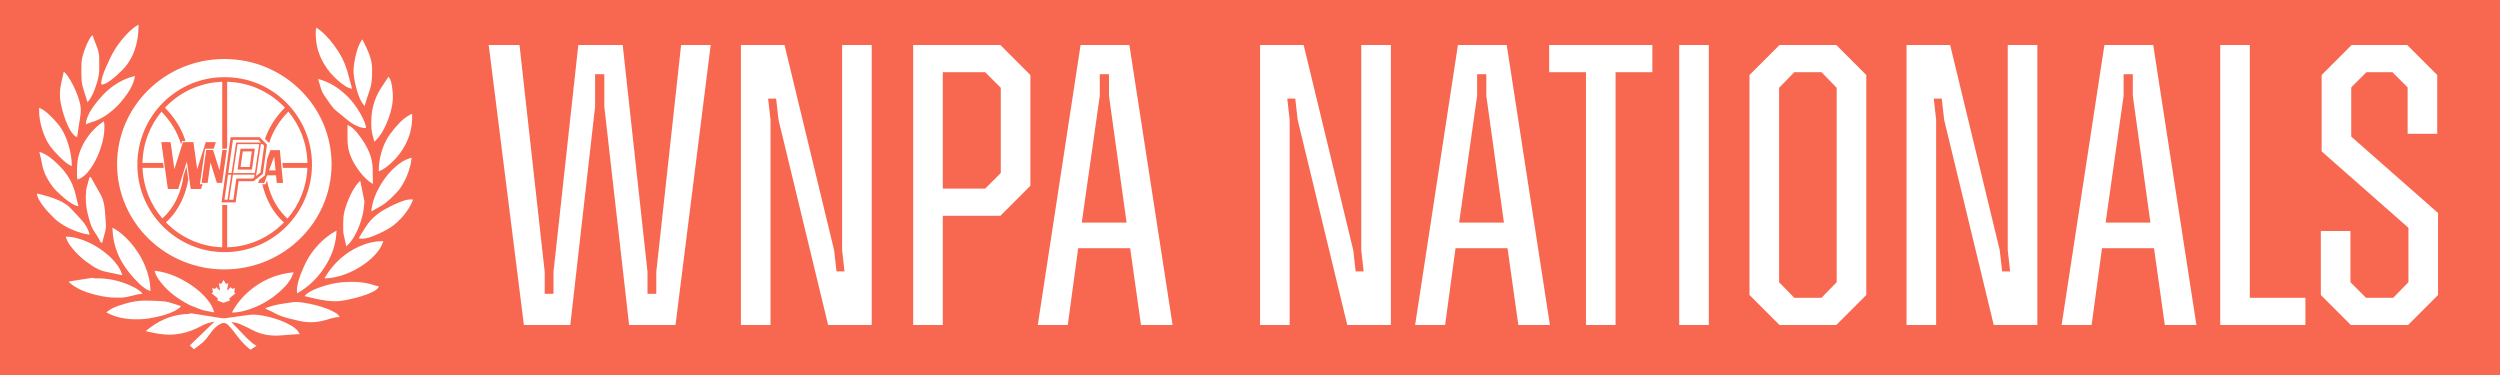 <svg width="800" height="120" viewBox="0 0 800 120" fill="none" xmlns="http://www.w3.org/2000/svg">
<rect width="800" height="120" fill="#F8674F"/>
<path d="M167.649 104L156.385 14.4H166.241L174.305 86.976V94.016H177.121V86.976L185.057 14.4H199.265L207.201 86.976V94.016H210.017V86.976L217.952 14.4H227.425L216.161 104H201.313L193.377 34.112V23.744H190.433V34.112L182.497 104H167.649ZM237.094 104V14.4H251.046L266.918 80.064L267.686 86.848H270.246L269.478 80.064V14.4H278.95V104H264.998L249.126 38.336L248.358 31.552H245.798L246.566 38.336V104H237.094ZM292.219 104V14.4H320.123L329.723 24V59.456L320.123 69.056H301.691V104H292.219ZM315.259 23.104H301.691V60.352H315.259L320.251 55.36V28.096L315.259 23.104ZM332.09 104L345.786 14.4H361.402L375.226 104H365.114L361.658 79.424H345.018L341.69 104H332.09ZM351.93 30.656L346.17 71.232H360.506L354.874 30.656V23.744H351.93V30.656ZM403.219 104V14.4H417.171L433.043 80.064L433.811 86.848H436.371L435.603 80.064V14.4H445.075V104H431.123L415.251 38.336L414.483 31.552H411.923L412.691 38.336V104H403.219ZM452.84 104L466.536 14.4H482.152L495.976 104H485.864L482.408 79.424H465.768L462.44 104H452.84ZM472.68 30.656L466.92 71.232H481.256L475.624 30.656V23.744H472.68V30.656ZM507.509 104V23.104H495.733V14.4H528.757V23.104H516.981V104H507.509ZM537.344 104V14.4H546.816V104H537.344ZM587.611 14.4L597.211 24V94.4L587.611 104H569.435L559.835 94.4V24L569.435 14.4H587.611ZM587.739 28.096L582.875 23.104H574.171L569.307 28.096V90.304L574.171 95.296H582.875L587.739 90.304V28.096ZM610.094 104V14.4H624.046L639.918 80.064L640.686 86.848H643.246L642.478 80.064V14.4H651.95V104H637.998L622.126 38.336L621.358 31.552H618.798L619.566 38.336V104H610.094ZM659.715 104L673.411 14.4H689.027L702.851 104H692.739L689.283 79.424H672.643L669.315 104H659.715ZM679.555 30.656L673.795 71.232H688.131L682.499 30.656V23.744H679.555V30.656ZM710.469 104V14.4H719.941V95.296H737.733V104H710.469ZM752.268 104L742.668 94.4V73.92H752.14V90.304L757.132 95.296H765.836L770.7 90.304V72.896L742.924 48.448V24L752.524 14.4H770.316L779.916 24V42.816H770.444V27.968L765.58 23.104H757.26L752.396 27.968V43.712L780.172 68.16V94.4L770.572 104H752.268Z" fill="white"/>
<g clip-path="url(#clip0_3286_20656)">
<circle cx="71.954" cy="52.438" r="31.2" fill="#F8674F"/>
<path fill-rule="evenodd" clip-rule="evenodd" d="M95.789 106.942C95.496 106.942 95.204 106.924 94.911 106.945C93.295 107.06 91.673 107.162 90.059 107.31C86.77 107.613 83.635 107.134 80.688 105.566C79.441 104.902 78.156 104.306 76.865 103.734C76.008 103.353 75.087 103.144 74.043 103.117C74.44 103.51 74.787 103.838 75.121 104.182C76.382 105.488 77.619 106.818 78.899 108.103C79.568 108.775 80.303 109.382 81.025 109.999C81.222 110.17 81.48 110.27 81.703 110.411C81.811 110.477 81.903 110.564 82.076 110.694C81.977 110.746 81.924 110.769 81.879 110.8C81.36 111.136 80.841 111.468 80.332 111.816C80.193 111.911 80.115 111.89 79.991 111.79C78.229 110.403 76.768 108.739 75.454 106.931C74.768 105.988 74.022 105.084 73.228 104.229C72.251 103.175 71.434 103.109 70.182 103.829C69.111 104.446 68.325 105.356 67.587 106.317C66.742 107.416 65.972 108.587 64.929 109.512C64.064 110.277 63.12 110.955 62.205 111.662C62.151 111.704 62.008 111.713 61.963 111.676C61.552 111.313 61.153 110.934 60.73 110.541C63.346 108.027 65.944 105.535 68.538 103.039C68.528 103.01 68.521 102.98 68.512 102.952C67.671 103.156 66.793 103.267 65.997 103.587C64.855 104.043 63.794 104.691 62.669 105.193C59.614 106.549 56.426 107.255 53.068 107.055C51.043 106.935 49.064 106.532 47.096 106.065C46.971 106.037 46.847 106.002 46.652 105.953C47.113 105.579 47.509 105.231 47.93 104.913C49.875 103.442 51.978 102.269 54.298 101.495C56.285 100.833 58.328 100.504 60.42 100.45C60.568 100.445 60.711 100.348 60.859 100.308C60.963 100.279 61.076 100.247 61.178 100.261C63.275 100.591 65.375 100.923 67.474 101.259C68.709 101.458 69.942 101.695 71.185 101.836C71.729 101.897 72.299 101.794 72.85 101.719C75.172 101.404 77.487 101.036 79.812 100.756C81.156 100.593 82.503 100.716 83.837 100.949C86.953 101.491 89.94 102.42 92.725 103.934C93.704 104.466 94.643 105.068 95.34 105.966C95.551 106.237 95.697 106.556 95.871 106.853C95.841 106.882 95.815 106.912 95.789 106.945V106.942Z" fill="white"/>
<path fill-rule="evenodd" clip-rule="evenodd" d="M34.091 99.936C34.361 99.717 34.617 99.47 34.912 99.275C36.046 98.526 37.31 98.053 38.588 97.629C40.473 97.003 42.397 96.501 44.373 96.296C45.453 96.183 46.553 96.179 47.639 96.204C49.281 96.241 50.922 96.303 52.556 96.444C53.329 96.511 54.094 96.755 54.85 96.972C55.841 97.257 56.816 97.593 57.861 97.928C57.754 98.083 57.665 98.319 57.497 98.448C56.989 98.825 56.48 99.221 55.918 99.499C54.03 100.438 52.013 101.02 49.959 101.45C48.615 101.73 47.254 102.013 45.892 102.104C41.904 102.376 37.999 102.027 34.364 100.155C34.296 100.12 34.23 100.085 34.165 100.045C34.146 100.033 34.139 100.015 34.09 99.937L34.091 99.936Z" fill="white"/>
<path fill-rule="evenodd" clip-rule="evenodd" d="M93.984 87.138C93.733 87.723 93.543 88.246 93.296 88.74C92.598 90.119 91.633 91.304 90.532 92.375C86.996 95.824 82.856 98.222 78.082 99.496C76.906 99.809 75.706 99.99 74.487 100.002H74.203C76.016 96.617 78.501 93.893 81.572 91.704C85.258 89.072 89.364 87.544 93.984 87.137L93.984 87.138Z" fill="white"/>
<path fill-rule="evenodd" clip-rule="evenodd" d="M48.122 93.161C47.702 92.973 47.34 92.838 47.01 92.65C45.969 92.062 45.075 91.28 44.229 90.442C42.28 88.51 40.519 86.419 39.124 84.046C37.581 81.423 36.581 78.598 36.187 75.576C36.071 74.702 36.038 73.818 35.961 72.859C36.151 72.949 36.268 72.998 36.377 73.06C38.138 74.069 39.672 75.369 41.055 76.848C43.33 79.282 45.138 82.031 46.423 85.115C47.444 87.565 48.071 90.108 48.121 92.775C48.123 92.87 48.123 92.961 48.123 93.161H48.122Z" fill="white"/>
<path fill-rule="evenodd" clip-rule="evenodd" d="M107.689 73.833C107.579 77.628 106.48 81.093 104.603 84.318C102.282 88.311 99.189 91.543 95.106 93.847C94.962 93.249 94.978 92.694 95.049 92.14C95.3 90.13 95.99 88.254 96.777 86.405C97.588 84.501 98.475 82.631 99.698 80.949C101.8 78.063 104.333 75.655 107.471 73.922C107.527 73.893 107.588 73.875 107.689 73.832L107.689 73.833Z" fill="white"/>
<path fill-rule="evenodd" clip-rule="evenodd" d="M97.477 94.757C97.781 94.294 98.19 93.977 98.627 93.689C99.896 92.853 101.295 92.297 102.728 91.818C104.918 91.083 107.154 90.507 109.458 90.325C112.897 90.052 116.322 90.125 119.649 91.241C120.152 91.408 120.671 91.516 121.265 91.673C121.098 91.921 120.979 92.154 120.804 92.338C120.266 92.91 119.579 93.259 118.879 93.579C116.831 94.52 114.669 95.128 112.48 95.638C111.392 95.892 110.296 96.123 109.19 96.278C107.572 96.505 105.952 96.398 104.336 96.189C102.106 95.902 99.924 95.352 97.741 94.838C97.656 94.826 97.581 94.794 97.477 94.757H97.477Z" fill="white"/>
<path fill-rule="evenodd" clip-rule="evenodd" d="M108.666 101.446C107.022 101.496 105.546 102.001 104.057 102.444C101.309 103.259 98.535 103.313 95.757 102.689C93.882 102.267 92 101.829 90.178 101.224C88.901 100.801 87.727 100.078 86.501 99.499C85.98 99.252 85.45 99.028 84.859 98.767C85.077 98.633 85.261 98.466 85.472 98.402C86.56 98.075 87.641 97.696 88.754 97.482C90.444 97.154 92.156 96.922 93.866 96.698C94.925 96.558 95.99 96.698 97.043 96.856C99.731 97.259 102.368 97.887 104.899 98.887C105.829 99.255 106.719 99.74 107.59 100.232C107.938 100.427 108.201 100.787 108.49 101.086C108.568 101.164 108.595 101.296 108.666 101.446Z" fill="white"/>
<path fill-rule="evenodd" clip-rule="evenodd" d="M68.517 99.957C66.73 99.637 64.953 99.409 63.3 98.667C62.306 98.222 61.247 97.915 60.292 97.408C57.117 95.714 54.194 93.678 51.881 90.861C51.054 89.853 50.244 88.837 49.765 87.605C49.652 87.321 49.593 87.014 49.488 86.633C50.141 86.734 50.714 86.798 51.275 86.911C54.868 87.636 58.111 89.173 61.138 91.202C63.185 92.575 65.038 94.164 66.557 96.118C67.41 97.212 68.105 98.389 68.474 99.742C68.488 99.808 68.5 99.874 68.518 99.957H68.517Z" fill="white"/>
<path fill-rule="evenodd" clip-rule="evenodd" d="M45.55 94.025C45.014 94.089 44.541 94.108 44.08 94.206C42.953 94.454 41.833 94.744 40.708 95.005C39.331 95.322 37.935 95.259 36.542 95.224C33.651 95.15 30.861 94.517 28.131 93.637C26.242 93.028 24.455 92.166 22.849 90.97C22.621 90.801 22.419 90.598 22.215 90.4C22.135 90.323 22.076 90.224 21.98 90.095C22.465 90.014 22.908 89.942 23.352 89.873C25.357 89.555 27.362 89.242 29.368 88.924C29.434 88.915 29.509 88.885 29.565 88.906C30.267 89.205 31.009 89.047 31.728 89.064C35.947 89.158 39.88 90.295 43.574 92.298C44.149 92.611 44.654 93.06 45.169 93.475C45.323 93.602 45.408 93.819 45.549 94.026L45.55 94.025Z" fill="white"/>
<path fill-rule="evenodd" clip-rule="evenodd" d="M101.269 8.828C101.732 9.181 102.18 9.499 102.603 9.847C104.897 11.74 106.701 14.056 108.307 16.543C109.904 19.019 110.954 21.717 111.634 24.577C111.931 25.814 112.297 27.03 112.633 28.259C112.639 28.285 112.635 28.313 112.642 28.407C112.365 28.337 112.097 28.292 111.851 28.205C110.915 27.88 110.106 27.336 109.33 26.736C107.591 25.385 106.015 23.852 104.737 22.052C103.162 19.834 101.995 17.419 101.438 14.735C101.103 13.125 100.99 11.498 101.032 9.857C101.037 9.725 101.053 9.591 101.083 9.462C101.13 9.267 101.196 9.078 101.268 8.829L101.269 8.828Z" fill="white"/>
<path fill-rule="evenodd" clip-rule="evenodd" d="M44.324 7.918C44.324 8.198 44.329 8.433 44.324 8.664C44.272 11.131 43.941 13.549 43.128 15.889C42.222 18.494 40.846 20.797 38.834 22.711C37.394 24.079 35.971 25.465 34.252 26.484C33.851 26.722 33.398 26.889 32.944 27.007C32.493 27.123 32.337 26.989 32.383 26.532C32.451 25.903 32.547 25.267 32.73 24.663C33.388 22.485 34.372 20.442 35.353 18.396C36.877 15.225 38.958 12.466 41.475 10.028C42.248 9.279 43.09 8.615 44.018 8.072C44.105 8.022 44.194 7.982 44.324 7.919V7.918Z" fill="white"/>
<path fill-rule="evenodd" clip-rule="evenodd" d="M103.863 88.981C104.295 88.303 104.697 87.604 105.166 86.954C108.119 82.861 111.915 79.873 116.682 78.174C118.498 77.526 120.376 77.189 122.309 77.152H122.647C122.571 77.39 122.513 77.606 122.431 77.814C121.905 79.194 121.066 80.371 120.08 81.448C118.148 83.562 115.846 85.182 113.317 86.493C111.281 87.549 109.147 88.341 106.886 88.772C105.91 88.961 104.923 89.071 103.927 89.065C103.906 89.036 103.885 89.01 103.864 88.982L103.863 88.981Z" fill="white"/>
<path fill-rule="evenodd" clip-rule="evenodd" d="M21.059 75.727C22.064 75.716 23.005 75.833 23.928 76.045C27.613 76.888 30.85 78.635 33.791 80.97C35.16 82.055 36.393 83.275 37.431 84.685C38.118 85.624 38.694 86.624 39.025 87.75C39.053 87.849 39.076 87.95 39.105 88.075C38.438 87.929 37.809 87.785 37.175 87.653C35.958 87.399 34.735 87.177 33.526 86.893C32.02 86.54 30.675 85.814 29.388 84.983C26.751 83.276 24.441 81.205 22.545 78.689C21.956 77.905 21.463 77.062 21.162 76.119C21.127 76.004 21.099 75.885 21.059 75.727Z" fill="white"/>
<path fill-rule="evenodd" clip-rule="evenodd" d="M117.137 40.987C116.515 41.014 115.914 40.9 115.324 40.724C113.79 40.265 112.462 39.427 111.224 38.442C109.998 37.468 108.831 36.42 107.596 35.455C106.733 34.779 106.12 33.908 105.494 33.037C104.87 32.166 104.266 31.279 103.663 30.392C103.235 29.76 102.913 29.076 102.704 28.339C102.412 27.329 102.112 26.324 101.805 25.281C105.615 26.254 108.737 28.37 111.472 31.133C114.208 33.895 117.154 39.025 117.136 40.987H117.137Z" fill="white"/>
<path fill-rule="evenodd" clip-rule="evenodd" d="M43.172 24.321C43.09 24.75 43.038 25.133 42.94 25.505C42.517 27.094 41.73 28.509 40.815 29.86C39.493 31.812 37.986 33.606 36.208 35.152C34.17 36.925 31.922 38.337 29.304 39.105C28.781 39.258 28.278 39.491 27.767 39.686C27.68 39.719 27.593 39.752 27.473 39.802C27.47 39.19 27.59 38.636 27.767 38.097C28.262 36.562 29.072 35.195 30.014 33.902C31.876 31.345 33.994 29.039 36.62 27.24C38.505 25.949 40.539 24.984 42.753 24.419C42.87 24.386 42.99 24.363 43.173 24.32L43.172 24.321Z" fill="white"/>
<path fill-rule="evenodd" clip-rule="evenodd" d="M131.879 36.446C132.129 41.197 130.698 45.397 127.932 49.118C125.822 51.957 122.51 54.61 121.184 54.773C121.207 54.248 121.214 53.73 121.256 53.212C121.491 50.232 122.259 47.399 123.67 44.754C124.414 43.353 125.389 42.112 126.401 40.907C127.333 39.801 128.314 38.736 129.458 37.846C130.045 37.389 130.705 37.027 131.339 36.636C131.487 36.547 131.672 36.519 131.879 36.445L131.879 36.446Z" fill="white"/>
<path fill-rule="evenodd" clip-rule="evenodd" d="M114.793 76.226C115.549 75 116.251 73.806 117.012 72.648C117.488 71.921 117.998 71.202 118.585 70.56C119.957 69.055 121.558 67.836 123.355 66.866C125.299 65.816 127.276 64.839 129.385 64.159C130.27 63.874 131.172 63.754 132.186 63.848C131.913 64.471 131.702 65.096 131.388 65.658C129.925 68.281 128.013 70.533 125.604 72.318C124.162 73.386 122.537 74.163 120.908 74.909C119.689 75.464 118.451 75.962 117.139 76.246C116.507 76.383 115.868 76.472 115.221 76.345C115.084 76.321 114.953 76.271 114.794 76.225L114.793 76.226Z" fill="white"/>
<path fill-rule="evenodd" clip-rule="evenodd" d="M24.665 43.855C24.195 43.728 23.864 43.445 23.561 43.13C22.749 42.282 22.204 41.258 21.72 40.206C20.673 37.939 19.962 35.564 19.466 33.118C18.982 30.728 19.128 28.374 19.722 26.027C19.975 25.015 20.175 23.991 20.405 22.945C20.469 22.99 20.568 23.049 20.65 23.127C21.37 23.805 21.908 24.622 22.408 25.465C23.808 27.817 24.891 30.305 25.571 32.965C25.958 34.481 25.909 35.986 25.646 37.515C25.306 39.5 25.04 41.498 24.739 43.49C24.721 43.6 24.692 43.711 24.664 43.855H24.665Z" fill="white"/>
<path fill-rule="evenodd" clip-rule="evenodd" d="M119.791 45.357C119.608 44.662 119.47 44.064 119.294 43.476C118.747 41.649 118.761 39.773 118.843 37.902C118.967 35.077 119.676 32.372 120.951 29.863C121.689 28.405 122.685 27.078 123.565 25.694C123.799 25.326 124.042 24.964 124.316 24.543C124.464 24.743 124.622 24.915 124.727 25.115C125.15 25.906 125.315 26.777 125.441 27.651C125.673 29.216 125.817 30.789 125.659 32.368C125.405 34.955 124.617 37.397 123.571 39.76C122.864 41.351 122.047 42.884 120.918 44.221C120.591 44.61 120.206 44.944 119.791 45.358L119.791 45.357Z" fill="white"/>
<path fill-rule="evenodd" clip-rule="evenodd" d="M110.769 78.837C110.727 78.564 110.706 78.34 110.656 78.121C110.438 77.13 110.198 76.141 109.992 75.148C109.903 74.732 109.832 74.301 109.831 73.877C109.826 72.46 109.788 71.038 109.892 69.628C110.006 68.048 110.497 66.537 111.043 65.056C111.762 63.097 112.625 61.207 113.828 59.494C114.18 58.993 114.619 58.55 115.018 58.084C115.08 58.013 115.16 57.964 115.277 57.867C115.362 58.251 115.437 58.59 115.504 58.929C115.878 60.763 116.256 62.597 116.613 64.433C116.65 64.624 116.593 64.836 116.571 65.036C116.531 65.401 116.472 65.766 116.441 66.131C116.317 67.692 115.978 69.21 115.504 70.698C114.765 73.007 113.809 75.216 112.367 77.179C112.011 77.666 111.569 78.09 111.155 78.537C111.061 78.642 110.926 78.717 110.77 78.837L110.769 78.837Z" fill="white"/>
<path fill-rule="evenodd" clip-rule="evenodd" d="M12.546 34.477C13.054 34.757 13.516 34.971 13.936 35.251C15.042 35.986 16 36.895 16.911 37.853C17.902 38.892 18.867 39.958 19.637 41.175C20.696 42.843 21.408 44.673 21.973 46.559C22.586 48.59 22.929 50.667 22.976 52.79C22.979 52.894 22.976 52.997 22.976 53.183C22.626 53.004 22.313 52.875 22.032 52.696C20.959 52.015 20.036 51.156 19.137 50.264C17.996 49.132 16.907 47.949 15.963 46.646C14.869 45.134 14.16 43.423 13.584 41.657C12.854 39.428 12.448 37.144 12.52 34.79C12.52 34.724 12.529 34.658 12.546 34.477Z" fill="white"/>
<path fill-rule="evenodd" clip-rule="evenodd" d="M131.719 50.473C131.606 51.245 131.552 51.949 131.39 52.629C130.715 55.444 129.589 58.07 127.916 60.44C127.494 61.04 126.951 61.56 126.435 62.093C125.141 63.434 123.829 64.76 122.217 65.732C121.156 66.372 120.064 66.963 118.984 67.577C118.954 67.596 118.916 67.601 118.824 67.636C118.857 67.323 118.881 67.046 118.92 66.77C119.35 63.955 120.435 61.389 121.898 58.971C123.211 56.803 124.788 54.849 126.724 53.204C127.989 52.125 129.365 51.224 130.953 50.694C131.169 50.619 131.387 50.565 131.719 50.473Z" fill="white"/>
<path fill-rule="evenodd" clip-rule="evenodd" d="M29.599 11.191C30.141 13.148 31.155 14.848 31.541 16.768C31.656 17.343 31.731 17.933 31.743 18.52C31.771 19.889 31.785 21.262 31.743 22.632C31.692 24.301 31.222 25.893 30.703 27.463C30.251 28.826 29.726 30.158 28.986 31.394C28.777 31.742 28.523 32.063 28.277 32.388C28.2 32.489 28.085 32.56 27.963 32.666C27.775 32.037 27.601 31.451 27.421 30.865C27.092 29.785 26.723 28.718 26.434 27.626C26.127 26.463 26.056 25.262 26.049 24.059C26.042 22.736 26 21.411 26.077 20.09C26.171 18.494 26.69 16.983 27.246 15.497C27.721 14.224 28.251 12.973 29.04 11.855C29.195 11.639 29.388 11.443 29.599 11.191Z" fill="white"/>
<path fill-rule="evenodd" clip-rule="evenodd" d="M25.072 65.975C24.459 65.923 23.933 65.662 23.421 65.382C22.064 64.64 20.864 63.678 19.715 62.653C18.621 61.681 17.544 60.683 16.672 59.497C15.447 57.825 14.421 56.036 13.822 54.044C13.493 52.947 13.338 51.798 13.091 50.675C12.939 49.993 12.755 49.317 12.57 48.578C12.974 48.728 13.378 48.851 13.758 49.025C15.106 49.645 16.28 50.532 17.381 51.511C18.936 52.892 20.364 54.39 21.54 56.111C22.895 58.096 23.794 60.276 24.289 62.63C24.515 63.705 24.808 64.77 25.068 65.838C25.078 65.874 25.071 65.911 25.071 65.975H25.072Z" fill="white"/>
<path fill-rule="evenodd" clip-rule="evenodd" d="M28.686 75.076C28.056 74.973 27.467 74.918 26.906 74.775C23.921 74.013 21.139 72.78 18.655 70.955C17.72 70.27 16.924 69.392 16.102 68.563C15.032 67.483 14.041 66.329 13.184 65.07C12.66 64.298 12.184 63.502 11.928 62.594C11.872 62.394 11.839 62.186 11.789 61.941C11.904 61.956 11.984 61.956 12.059 61.974C14.374 62.529 16.664 63.151 18.846 64.128C20.301 64.783 21.642 65.602 22.742 66.788C23.916 68.057 25.134 69.283 26.264 70.59C27.299 71.786 28.126 73.128 28.584 74.666C28.614 74.775 28.64 74.884 28.687 75.076H28.686Z" fill="white"/>
<path fill-rule="evenodd" clip-rule="evenodd" d="M116.018 12.7C116.407 13.5 116.802 14.301 117.184 15.104C117.908 16.606 118.514 18.145 118.844 19.785C119.1 21.056 119.099 22.337 119.068 23.622C119.03 25.212 118.917 26.798 118.464 28.333C118.14 29.423 117.729 30.487 117.376 31.567C117.153 32.253 116.966 32.952 116.762 33.641C116.745 33.702 116.72 33.761 116.67 33.907C116.416 33.601 116.182 33.361 115.998 33.083C115.191 31.868 114.714 30.505 114.289 29.126C113.805 27.563 113.454 25.972 113.241 24.347C113.049 22.897 113.139 21.461 113.375 20.03C113.693 18.134 114.11 16.263 114.854 14.486C115.08 13.949 115.408 13.455 115.693 12.944C115.751 12.836 115.827 12.737 115.892 12.633C115.934 12.651 115.977 12.675 116.017 12.699L116.018 12.7Z" fill="white"/>
<path fill-rule="evenodd" clip-rule="evenodd" d="M28.652 56.705C29.116 56.66 29.083 56.677 29.284 57.065C29.735 57.922 30.218 58.757 30.691 59.602C31.268 60.626 31.881 61.632 32.416 62.677C33.144 64.103 33.386 65.672 33.55 67.242C33.705 68.725 33.771 70.217 33.879 71.707C33.952 72.698 33.79 73.659 33.527 74.607C33.25 75.612 32.983 76.62 32.715 77.618C32.239 77.682 32.271 77.665 32.067 77.256C31.766 76.646 31.445 76.039 31.069 75.471C30.287 74.292 29.451 73.144 29.016 71.778C28.68 70.721 28.385 69.652 28.105 68.576C27.455 66.055 27.296 63.486 27.582 60.909C27.697 59.873 28.067 58.866 28.328 57.845C28.43 57.459 28.547 57.08 28.652 56.706V56.705Z" fill="white"/>
<path fill-rule="evenodd" clip-rule="evenodd" d="M24.815 57.47C24.74 57.023 24.625 56.66 24.625 56.298C24.63 55.005 24.618 53.708 24.714 52.42C24.872 50.313 25.512 48.329 26.466 46.448C27.995 43.432 30.157 40.963 32.912 39.011C32.985 38.96 33.066 38.913 33.198 38.828C33.27 39.172 33.379 39.471 33.393 39.775C33.536 42.67 32.928 45.441 31.947 48.143C31.13 50.403 30.071 52.54 28.603 54.456C27.819 55.481 26.943 56.415 25.793 57.039C25.508 57.194 25.196 57.305 24.816 57.47H24.815Z" fill="white"/>
<path fill-rule="evenodd" clip-rule="evenodd" d="M111.294 40.005C111.604 40.176 111.93 40.322 112.219 40.52C113.245 41.231 114.048 42.173 114.804 43.155C116.178 44.934 117.371 46.825 118.224 48.92C118.881 50.542 119.198 52.237 119.257 53.976C119.31 55.509 119.304 57.041 119.322 58.574C119.322 58.646 119.31 58.717 119.294 58.87C118.909 58.612 118.552 58.402 118.228 58.149C116.518 56.824 115.178 55.164 113.996 53.37C112.902 51.711 112.047 49.941 111.578 47.995C111.219 46.513 111.195 45.001 111.2 43.488C111.205 42.355 111.2 41.223 111.2 40.091C111.23 40.063 111.263 40.032 111.294 40.004V40.005Z" fill="white"/>
<path d="M75.404 93.758C75.289 93.758 75.183 93.713 75.087 93.621C74.991 93.531 74.941 93.428 74.941 93.311L75.215 92.228H75.131C75.117 92.228 75.013 92.254 74.833 92.305C74.647 92.358 74.507 92.386 74.408 92.386C74.26 92.386 74.147 92.33 74.067 92.217C73.987 92.104 73.907 91.983 73.826 91.857C73.671 92.033 73.52 92.207 73.369 92.386C73.095 92.695 72.926 92.85 72.86 92.85C72.762 92.85 72.709 92.804 72.709 92.709V92.66L73.057 90.534C72.923 90.645 72.825 90.718 72.759 90.751C72.67 90.791 72.55 90.811 72.398 90.811C72.341 90.811 72.306 90.8 72.29 90.784C72.213 90.721 72.154 90.648 72.109 90.571C72.065 90.493 72.022 90.417 71.985 90.344C71.797 89.998 71.656 89.732 71.558 89.551C71.407 89.803 71.302 89.995 71.236 90.12C71.154 90.268 71.075 90.417 70.999 90.567C70.894 90.732 70.773 90.814 70.635 90.814C70.467 90.814 70.266 90.727 70.034 90.55L70.382 92.674C70.386 92.69 70.388 92.707 70.388 92.723C70.388 92.817 70.345 92.861 70.257 92.861C70.17 92.861 70.016 92.737 69.794 92.483C69.458 92.097 69.28 91.895 69.256 91.87C69.174 91.998 69.095 92.118 69.019 92.23C68.944 92.343 68.841 92.399 68.714 92.399C68.62 92.399 68.477 92.373 68.277 92.324C68.061 92.278 67.928 92.249 67.873 92.241L68.146 93.323V93.356C68.146 93.46 68.094 93.557 67.986 93.641C67.878 93.727 67.777 93.769 67.676 93.769C67.662 93.769 67.646 93.766 67.637 93.761C68.142 94.164 68.531 94.491 68.806 94.746C68.977 94.882 69.149 95.019 69.327 95.151C69.597 95.377 69.731 95.553 69.731 95.681C69.731 95.742 69.701 95.817 69.646 95.912C69.564 96.051 69.516 96.133 69.507 96.161L69.554 96.154L71.51 96.894L73.591 96.142L73.605 96.144C73.56 96.066 73.513 95.991 73.464 95.92C73.403 95.817 73.372 95.737 73.372 95.687C73.372 95.555 73.588 95.306 74.023 94.936C74.264 94.742 74.504 94.552 74.739 94.366C75.009 94.14 75.246 93.933 75.448 93.745C75.433 93.754 75.422 93.757 75.404 93.757V93.758Z" fill="white"/>
<path d="M71.784 18.883C52.829 18.883 37.465 33.956 37.465 52.549C37.465 71.143 52.829 86.215 71.784 86.215C90.739 86.215 106.105 71.142 106.105 52.549C106.105 33.957 90.736 18.883 71.784 18.883ZM71.842 80.688C56.455 80.665 43.885 68.051 43.96 52.587C44.035 36.869 56.861 24.566 71.913 24.705C87.061 24.567 99.861 37.071 99.833 52.707C99.8 68.181 87.272 80.714 71.842 80.688Z" fill="white"/>
<path d="M86.078 54.517H88.177L87.751 50.078L86.078 54.517Z" fill="white"/>
<path d="M72.969 55.887L71.844 63.912H72.796L74.013 55.887H72.969Z" fill="white"/>
<path d="M75.495 46.123H75.487L75.529 45.61L83.534 45.608L82.692 44.758H74.53L73.043 55.37H74.093L75.495 46.123Z" fill="white"/>
<path d="M73.316 63.912H74.679L75.631 57.126H80.913L81.338 56.79L81.475 55.887H74.533L73.316 63.912Z" fill="white"/>
<path d="M84.044 46.125H83.475L81.926 56.324L83.327 55.214L84.533 46.618L84.044 46.125Z" fill="white"/>
<path d="M76.012 46.125L74.609 55.372H81.552L82.957 46.125H76.012ZM80.621 54.282H76.025L76.961 47.604H81.557L80.621 54.282H80.621Z" fill="white"/>
<path d="M76.996 53.433H79.894L80.591 48.449H77.693L76.996 53.433Z" fill="white"/>
<path d="M90.364 52.139H98.378C98.26 45.897 95.991 40.184 92.286 35.714C89.384 38.616 87.298 42.039 86.118 45.758L84.789 44.424C86.096 40.738 88.248 37.346 91.166 34.448C86.506 29.503 79.969 26.358 72.698 26.164V46.654L72.573 47.603H71.116V26.17C63.895 26.405 57.409 29.551 52.781 34.475C55.872 37.554 58.102 41.186 59.374 45.135H58.279L57.939 46.21C56.791 42.328 54.666 38.757 51.662 35.743C47.97 40.209 45.712 45.911 45.594 52.139H52.198L52.42 53.727H45.611C45.856 59.897 48.205 65.525 51.957 69.908C53.855 68.207 55.475 65.986 56.668 63.433C57.712 61.197 58.413 58.739 58.732 56.226L59.663 53.275L60.25 57.464C59.862 59.793 59.168 62.062 58.192 64.151C56.907 66.903 55.154 69.305 53.093 71.156C57.699 75.892 64.057 78.904 71.116 79.133V65.605H72.698V79.139C79.808 78.95 86.217 75.939 90.855 71.181C88.781 69.327 87.019 66.916 85.727 64.151C84.964 62.516 84.373 60.77 83.965 58.972H84.989L85.427 57.733C85.804 59.718 86.417 61.646 87.252 63.434C88.452 66.001 90.083 68.232 91.993 69.936C95.758 65.549 98.115 59.912 98.362 53.728H90.519L90.365 52.141L90.364 52.139ZM55.934 52.553L55.931 52.562L55.929 52.553H55.934H55.934ZM64.33 60.473H61.026L60.574 57.239L59.797 51.691L58.6 55.478L57.023 60.473H53.719L53.285 57.379L52.773 53.727L51.619 45.487H54.587L55.798 54.144L58.535 45.487H61.894L62.809 52.028L63.106 54.144L65.842 45.487H69.062L68.858 46.131L68.394 47.603H65.599L64.948 52.14L64.719 53.727L63.97 58.94H64.814L64.33 60.474V60.473ZM67.397 52.139L67.363 52.032V52.028C67.362 52.022 67.359 52.019 67.359 52.019C67.356 52.038 67.353 52.056 67.35 52.075L67.353 52.066L67.119 53.727L66.448 58.511H65.317H64.95H64.505L65.978 48.006H68.193L68.231 48.123V48.124C68.295 48.336 68.356 48.527 68.414 48.706V48.704L69.5 52.139L70.002 53.727L70.247 54.505L71.16 48.007H72.574L71.117 58.191L71.072 58.512H69.406L67.398 52.14L67.397 52.139ZM76.359 57.973L75.409 64.759H70.876L72.699 51.75L73.58 45.459L73.797 43.912H83.085L85.428 46.278L84.115 55.633L81.16 57.974H76.359V57.973ZM88.564 58.539L88.329 56.103H85.478L85.252 56.701L84.56 58.539H82.584L82.961 57.538L84.761 56.125L85.018 54.299L85.099 53.727L85.323 52.139L85.52 50.746L86.541 48.036H89.554L90.566 58.54H88.563L88.564 58.539Z" fill="white"/>
</g>
<defs>
<clipPath id="clip0_3286_20656">
<rect width="139.552" height="119.888" fill="white" transform="translate(2.117)"/>
</clipPath>
</defs>
</svg>

